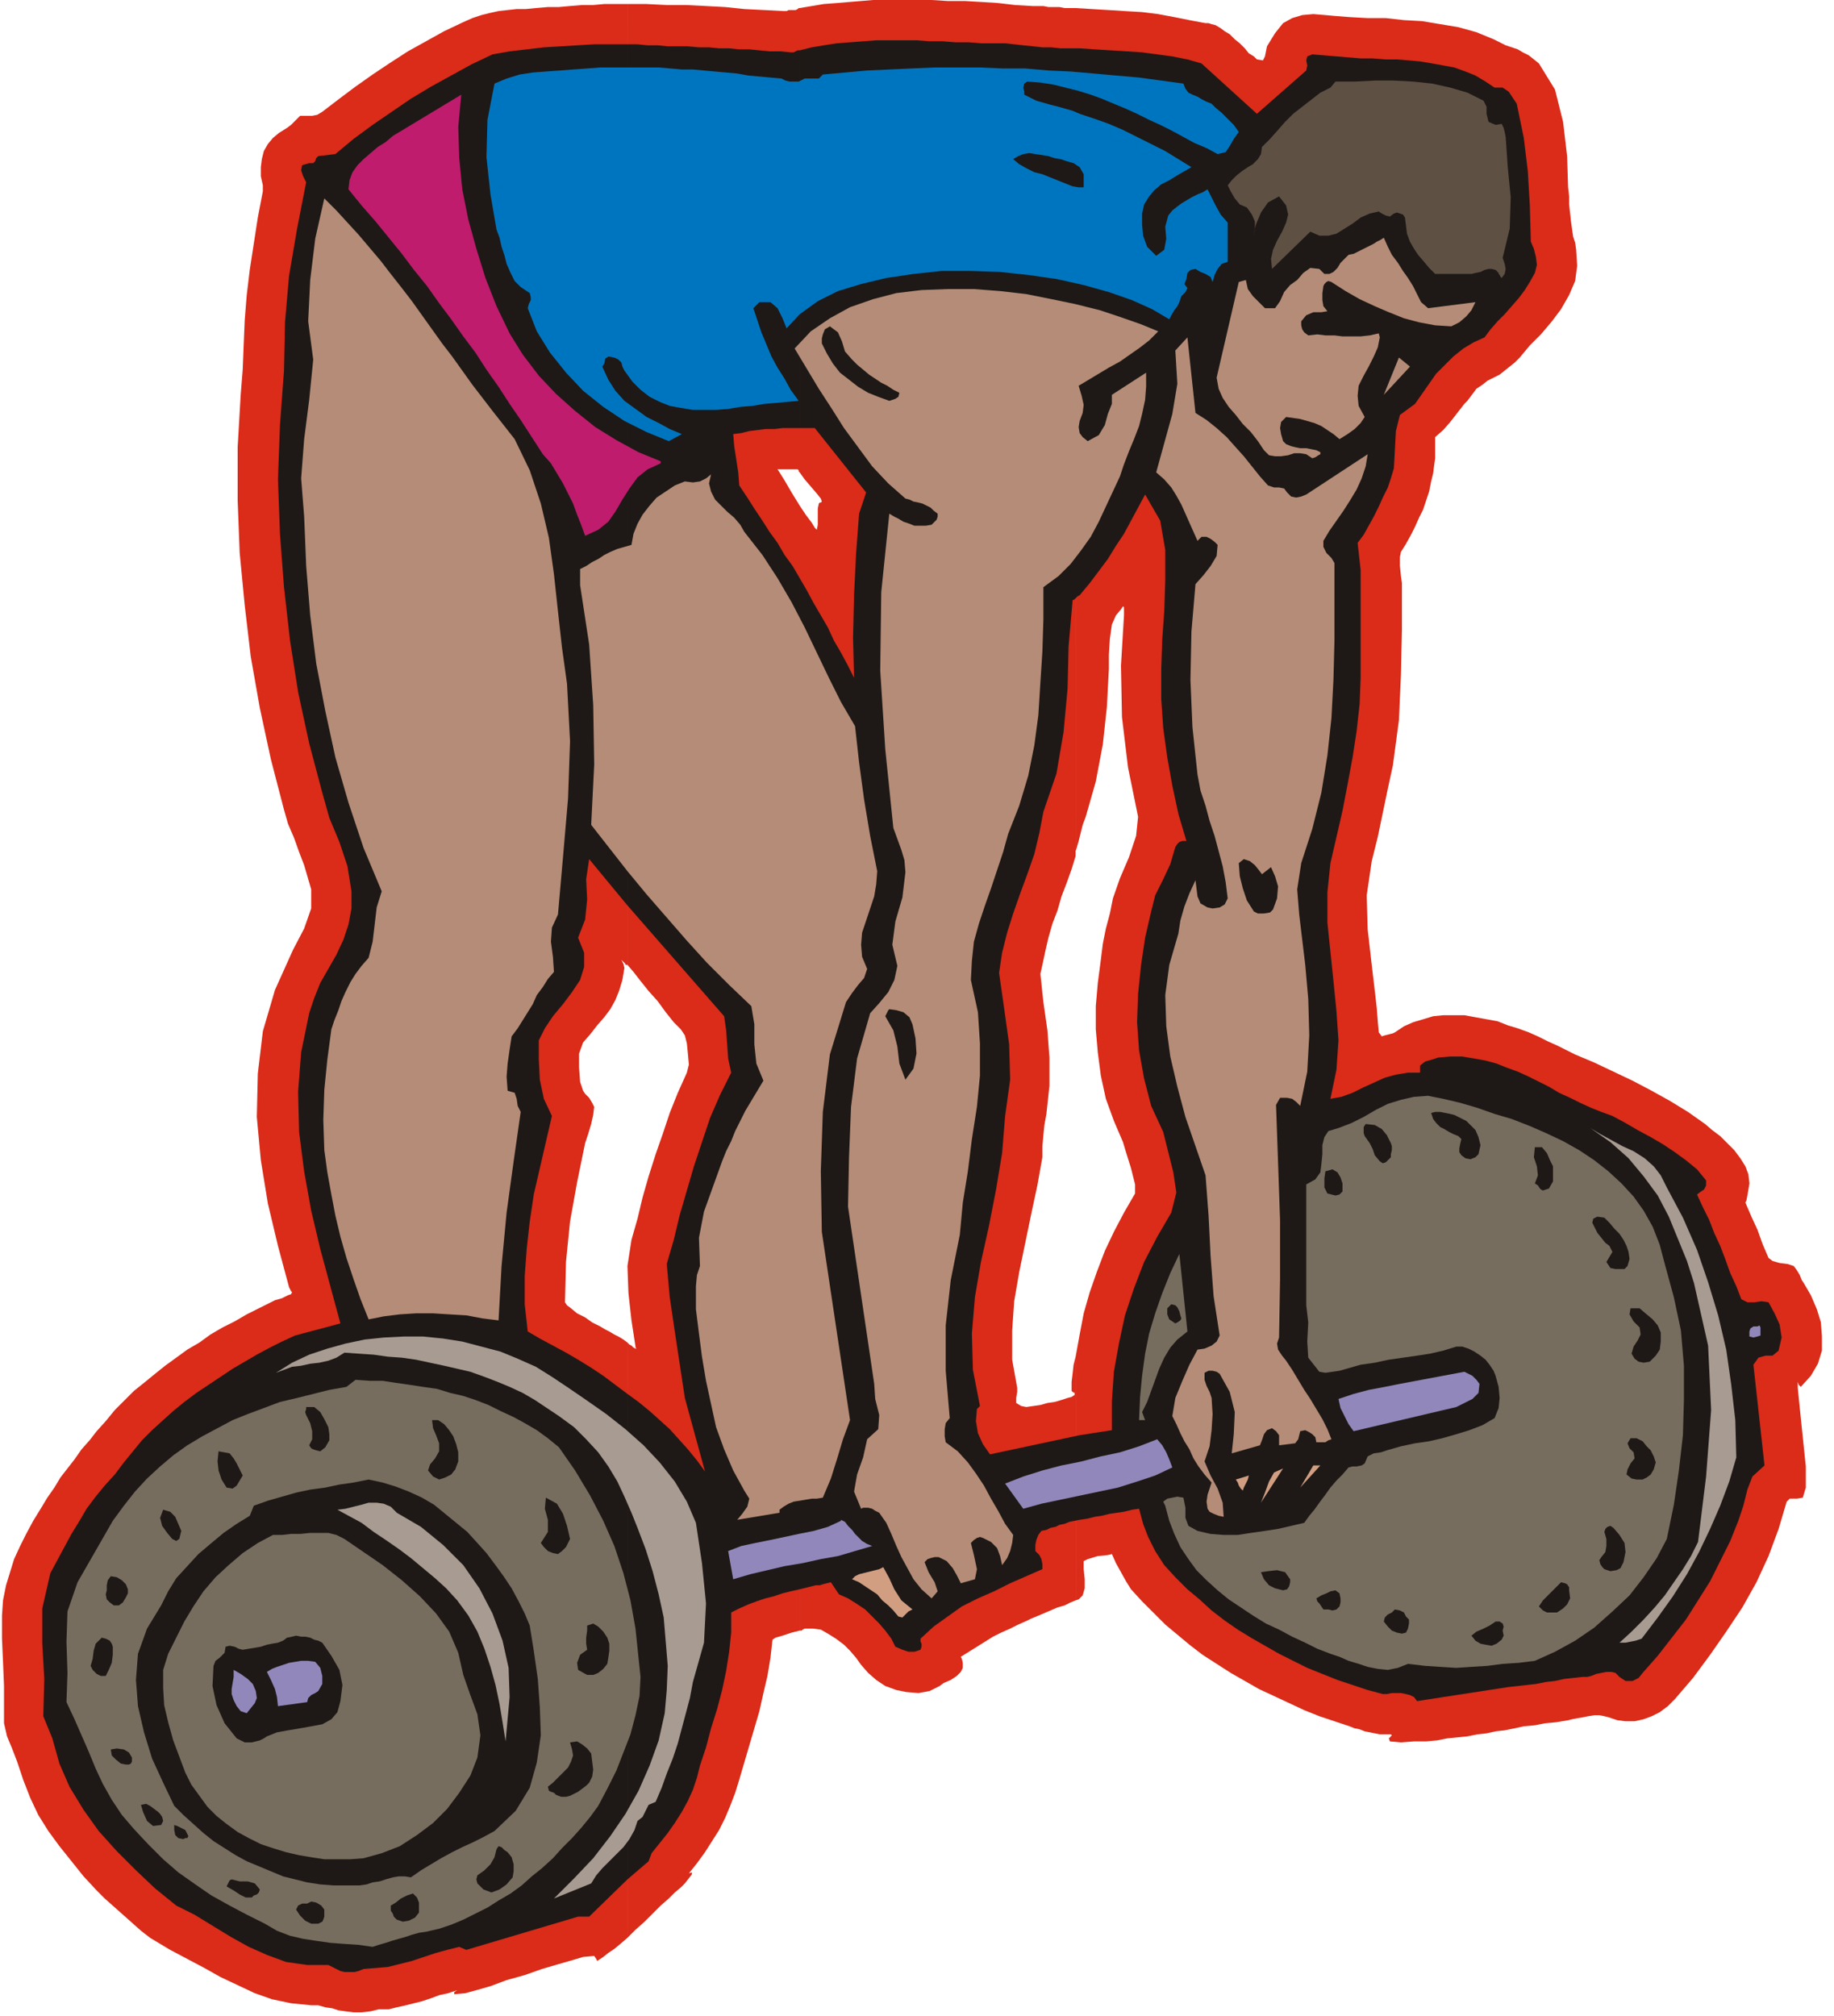 <svg xmlns="http://www.w3.org/2000/svg" fill-rule="evenodd" height="2.002in" preserveAspectRatio="none" stroke-linecap="round" viewBox="0 0 1821 2002" width="1.821in"><style>.pen1{stroke:none}.brush3{fill:#1e1916}.brush4{fill:#776d5e}.brush5{fill:#9187ba}.brush6{fill:#a89b91}.brush7{fill:#b58c77}.brush10{fill:#d19e82}</style><path class="pen1" d="m1421 478-2 10-3 9-3 9-4 8-4 9-4 8-5 9-5 8-1 5v9l1 10 1 7v46l-1 45-2 45-6 45-5 23-5 24-5 24-6 24-5 34 1 34 4 35 4 34 1 9 1 13 1 11 3 4 3-1 4-1 4-1 2-1 9-6 9-4 10-3 10-3 10-1h21l11 2 11 2 11 2 10 4 10 3 11 4 9 4 10 5 9 4 18 9 19 8 19 9 19 9 19 10 18 10 18 11 17 12 7 6 8 6 7 7 7 7 6 8 5 8 3 8 1 9-1 6-1 6-1 5-1 2 6 14 6 13 5 14 6 14 4 3 7 2 8 1 6 2 3 4 3 5 2 5 2 3 7 12 6 14 4 13 1 14v14l-4 13-7 12-10 11-2-2-1-3v-1 7l2 20 3 29 3 29v21l-3 10-6 1h-7l-3 3-8 27-10 27-12 26-14 25-16 24-16 23-17 23-18 21-7 7-8 6-8 4-8 3-9 2h-9l-8-1-9-3-4-1-5-1h-5l-6 1-5 1-6 1-5 1-4 1-12 2-11 1-10 2-11 1-9 2-10 2-9 1-9 2-9 1-10 2-10 1-10 1-10 2-11 1h-12l-13 1-11-1-1-3 3-3-1-1h-11l-5-1-5-1-5-1-5-2-5-1-5-2-15-5-15-5-15-6-15-7-15-7-15-7-14-8-14-8-14-9-14-9-13-10-12-10-12-10-12-12-11-11-11-12-5-8-5-9-5-9-4-9-4 1-10 1-10 3-4 2v8l1 10v9l-2 7-1 1-1 1-2 2-3 1v-242l4-22 4-21 6-21 7-20 8-21 9-19 10-19 11-19v-9l-4-16-5-16-3-10-9-21-8-22-5-23-3-23-2-23v-23l2-23 3-23 2-16 3-15 4-15 3-15 7-20 9-21 7-21 2-19-10-49-6-50-1-51 3-50v-8l-1-1-2 3-5 6-4 9-2 14-1 16v14l-2 38-4 37-7 37-10 35-3 8-2 8-2 8-2 7-1 3v5V8l16 1 17 1 16 1 17 1 16 2 16 3 15 3 16 3h3l3 1 4 1 5 3 4 3 5 3 5 5 5 4 5 5 4 5 5 3 3 3 6 1 2-4 1-5 1-5 8-13 8-10 9-5 10-3 11-1 12 1 11 1 13 1 18 1h18l18 2 18 1 18 3 18 3 18 5 17 7 6 3 6 3 6 2 6 2 5 3 6 3 5 4 5 4 16 26 8 32 4 34 1 31 1 9v8l1 9 1 9 1 7 1 7 2 6 1 7 1 16-2 15-6 14-8 14-9 12-11 13-11 11-10 12-5 5-5 4-5 4-5 4-6 3-6 3-5 4-6 4-3 4-3 4-3 4-3 3-7 9-7 9-7 8-8 7v21l-1 7-1 8-2 8zm-353 1111-5 2-6 3-7 2-7 3-7 3-7 3-5 2-4 2-9 4-8 4-9 4-8 4-8 5-8 5-8 5-8 5 1 2 1 4v5l-2 4-4 4-6 4-7 3-4 3-10 5-11 2-12-1-10-2-11-4-9-6-8-7-7-8-5-7-6-7-6-6-8-6-8-5-7-4-8-1h-8l-2 1-1 1h-2V502l6 9 6 8 3 5 2 2 1-5v-16l1-5 1-1h1l1-1-1-3-4-5-6-7-6-7-5-7V8l12-2 12-2 13-1 12-1 12-1 12-1h58l16 1h17l17 1 16 1 17 2 17 1h11l5 1h11l5 1h11v842l-4 13-5 14-5 13-4 14-5 13-4 14-3 13-3 14-2 9 1 9 1 10 1 9 4 28 2 27v28l-3 28-2 11-1 10-1 11v11l-5 28-6 28-6 29-6 29-5 29-2 29v29l5 28v4l-1 6v5l5 3 5 1 7-1 7-1 7-2 7-1 7-2 6-2 4-1 3-2v-2l-2-1-1-1v-9l1-8 1-9 2-8v242zm-274 30-8 2-9 3-7 2-3 2-2 18-3 18-4 17-4 18-5 17-5 17-5 17-5 17-4 13-5 13-5 12-6 12-7 11-7 11-8 11-8 10 3-1v2l-7 9-4 4-6 5-6 6-8 7-8 8-8 8-9 8-8 8v-591l2 2 2 1 2 2 2 1h1l-1-1v-1l-4-26-3-27-1-27 4-26 6-21 5-21 6-21 7-22 7-20 7-21 8-20 9-20 2-8-1-11-1-10-2-8 2 2 2 2 1 1-5-5-4-6-7-7-8-10-8-11-9-10-8-10-7-9-6-7V4h19l20 1h19l20 1 19 1 19 2 20 1 19 1h3l2-1h7l2-1 1-1h1v461l-1-1v-1l-1-1h-20l2 3 5 8 7 12 8 13v1117zm-171 305-7 6-6 5-6 4-5 4-6 4-1-2-2-3-11 1-10 3-14 4-17 5-17 6-18 5-16 6-14 4-11 3-11 1v-2l3-2-9 3-9 2-8 3-9 3-8 2-8 2-9 2-8 2h-10l-4 1-4 1-9 1h-8l-8-1-7-1-6-2-7-1-7-2h-7l-20-2-19-4-17-6-17-8-17-8-16-9-17-9-17-9-10-6-10-6-9-7-9-8-9-8-9-8-9-8-8-8-13-14-12-15-12-15-11-15-10-16-8-17-7-18-6-18-5-13-5-12-3-13v-37l-1-24-1-23v-23l1-15 3-15 4-13 4-13 6-13 6-12 7-13 8-13 6-10 7-10 6-10 7-9 7-9 7-10 8-9 7-9 9-10 9-11 9-9 10-10 10-8 11-9 10-8 11-8 11-8 12-7 11-8 12-7 12-6 12-7 12-6 12-6 4-2 7-2 6-3 3-1 1-2-1-1-1-2-1-2-11-41-10-42-7-43-4-43 1-43 5-42 12-41 18-40 11-21 7-20v-19l-7-24-5-13-5-14-6-14-4-14-13-50-11-51-9-51-6-51-5-52-2-52v-53l3-52 2-25 1-25 1-24 2-25 3-25 4-26 4-26 5-26v-6l-2-9v-9l1-8 2-8 4-7 5-6 6-5 8-5 4-3 3-3 3-3 3-3h12l5-1 5-3 17-13 16-12 17-12 18-12 17-11 18-10 18-10 19-9 9-4 9-3 8-2 9-2 9-1 9-1h9l10-1 12-1h11l11-1 12-1h11l11-1h23v954h-2v-1l-5-5 1 1 2 4 1 4-2 12-3 10-4 10-5 9-6 8-7 8-7 9-7 8-4 11v14l1 14 3 9 2 3 4 4 3 5 2 4-1 8-2 9-3 10-3 9-8 39-7 39-4 40-1 40 2 3 4 3 6 5 8 4 7 5 8 4 5 3 4 2 5 3 4 2 5 3 4 3v591z" style="fill:#db2b19"/><path class="pen1 brush3" d="m1072 48 15 1 16 1 16 1 15 1 15 2 15 2 15 3 14 4 55 50 49-43 1-5-1-5 1-4 5-2 12 1 12 1 12 1 12 1h12l12 1h12l12 1 11 1 12 2 11 2 11 2 11 4 10 4 10 6 9 6h8l6 4 4 6 4 6 7 34 4 33 2 34 1 36 3 7 2 8 1 8-2 8-5 9-5 8-6 8-7 8-7 8-7 7-7 8-6 8-11 5-10 6-10 8-8 8-9 9-7 10-7 10-7 10-15 11-4 16-1 19-1 18-3 10-3 9-5 10-4 9-5 10-5 9-5 9-6 8 3 27v107l-1 26-3 27-4 26-5 27-5 26-6 26-6 26-3 29v30l3 29 3 29 3 30 2 29-2 29-6 29 11-2 11-4 10-5 11-5 11-5 11-3 12-2h12v-7l5-4 7-2 6-2 12-1h12l12 2 11 2 11 3 10 4 11 4 11 5 10 5 10 5 10 6 11 5 10 5 11 5 10 4 11 4 13 7 12 7 13 7 12 7 12 8 11 8 11 9 9 11v5l-2 4-3 2-4 3 6 13 6 12 5 13 6 13 5 13 5 14 6 13 5 13 6 3h7l7-1 7 1 6 11 5 11 2 13-3 13-6 5h-7l-7 2-5 7 11 100-12 11-5 13-4 16-5 15-8 20-10 20-10 20-12 19-12 19-14 18-14 18-15 17-4 5-6 3h-7l-6-4-4-4-4-1h-5l-5 1-5 1-5 2-4 1h-5l-9 1-9 1-9 2-9 1-10 2-9 1-9 1-9 1-91 14-3-4-4-2-4-1-5-1h-9l-5 1h-4l-15-4-15-5-15-5-15-6-15-6-14-7-14-7-14-8-14-8-13-8-13-9-13-10-12-11-12-10-12-12-11-12-9-14-7-14-5-13-4-15-7 1-8 2-7 1-7 1-8 2-7 1-8 2-7 1v-84l32-5v-29l2-29 5-28 6-28 9-27 10-26 13-25 14-24 5-20-3-20-5-20-5-20-12-26-7-27-5-28-2-28 1-28 3-29 4-27 6-26 4-16 8-16 7-15 5-17 2-3 2-2 3-1h4l-8-27-6-28-5-28-4-29-2-29v-30l1-29 2-28 1-31v-30l-5-29-15-26-7 13-7 13-7 13-8 12-8 13-9 12-9 12-10 12V48zm-278 2 12-3 12-2 13-2 13-1 13-1 13-1h40l13 1h13l13 1h13l12 1h24l9 1 9 1 10 1 9 1h9l9 1h19v543l-2 1-1 1-2 2-2 1-4 46-1 42-4 43-7 41-13 38-4 21-5 21-7 20-7 19-7 20-6 19-5 20-3 20 5 35 5 36 1 35-5 36-3 37-6 36-7 36-8 36-6 35-3 36 1 36 7 36-3 3-1 12 2 12 5 11 7 10 89-19v84l-5 1-5 1-5 2-5 1-4 2-5 1-4 2-5 1-3 4-2 5-1 5v6l4 4 2 4 1 5v5l-16 7-16 7-16 8-16 7-16 8-14 10-14 10-13 12v3l1 2v3l-1 3-6 2h-6l-6-2-7-3-4-8-6-8-6-7-7-7-7-7-9-6-8-5-9-4-8-12-4 1-4 1-3 1h-4l-4 1-4 1-4 1-4 1V574l7 12 7 13 7 12 7 12 6 13 7 12 7 13 6 12-1-40 1-42 2-41 3-40 7-21-51-64h-15V50zm-171-6h10l10 1h10l10 1h20l11 1h10l10 1h10l10 1h10l10 1 10 1h11l10 1h3l2-1 2-1h2v375h-17l-8 1h-9l-8 1-8 1-8 2-8 1 1 12 2 13 2 13 1 13 8 12 7 11 8 12 7 11 8 11 7 12 8 11 7 12v1004l-9 2-8 2-9 3-8 2-9 3-8 3-9 4-8 4v20l-2 19-3 19-4 19-5 19-6 19-5 19-6 18-3 12-4 12-5 11-6 11-7 11-7 10-8 10-8 10-3 8-21 18v-482l11 8 11 9 10 9 10 9 9 10 9 10 9 11 8 11-20-73-5-33-5-33-5-34-3-33 7-24 6-25 7-24 7-24 8-24 8-24 10-23 11-22-3-14-1-14-1-14-2-14-96-110V44zM114 1464l9-12 9-11 9-11 10-10 11-10 10-9 11-9 12-9 12-8 12-8 12-8 12-7 12-7 13-7 12-6 13-6 45-12-10-37-10-37-9-38-7-39-5-39-1-40 3-39 8-39 5-15 6-15 8-14 8-14 7-15 5-15 3-16v-17l-4-25-8-24-10-24-7-25-13-49-11-51-8-51-6-53-4-53-2-54 2-54 4-54 1-48 4-46 8-47 9-46-3-6-2-6 1-5 7-2h4l2-2 1-3 2-2 17-2 18-15 19-14 19-13 19-13 20-12 20-11 20-11 21-10 17-3 17-2 17-2 17-1 16-1 17-1h33v855l-38-46-3 20 1 20-2 20-7 18 6 15v14l-4 13-8 12-9 12-10 12-8 12-6 12v19l1 20 4 19 8 17-6 26-6 26-6 26-4 27-3 27-2 27v28l3 27 12 7 13 7 13 7 12 7 13 8 12 8 12 9 12 9v482l-38 37h-11l-111 33-7-3-12 3-11 3-12 4-12 4-12 3-12 3-12 1-12 1-5 2-4 1h-10l-4-1-4-2-4-2-4-2h-21l-21-3-19-7-18-8-18-10-18-11-18-11-18-9-21-17-19-18-19-19-18-20-15-21-14-23-10-23-7-25-9-22 1-37-2-35v-35l8-35 7-13 7-13 7-13 8-13 7-12 9-12 9-11 10-11z"/><path class="pen1 brush4" d="m112 1510 11-15 11-14 12-13 13-12 13-11 14-10 15-9 15-8 15-8 15-6 16-6 16-6 17-4 16-4 16-4 17-3 9-7 14 1h13l13 2 14 2 13 2 14 2 13 4 13 3 12 4 13 5 12 6 13 6 11 6 12 7 11 8 11 9 16 23 15 25 13 25 11 25 9 27 7 27 5 28 3 29 2 19-1 19-4 19-5 19-7 18-7 18-9 18-9 17-8 11-9 11-9 10-10 10-9 10-11 10-10 8-10 9-11 8-12 7-11 7-12 6-12 6-12 5-12 4-13 3-7 1-7 2-6 2-7 2-7 2-6 2-7 2-6 2-14-2-15-1-13-1-14-2-13-2-13-3-13-5-12-7-18-9-17-9-18-10-16-11-17-12-15-13-15-15-14-15-12-14-10-15-9-16-7-15-7-17-7-16-7-16-8-17 1-29-1-31 1-30 10-29 35-61z"/><path class="pen1 brush3" d="m101 1626 4 1 4 2 2 3 1 3v8l-1 8-3 7-3 6h-5l-4-2-4-4-2-4 2-7 1-8 2-7 6-6zm9-61 6 1 5 3 4 4 2 5v4l-2 4-3 5-4 3h-5l-4-3-3-3-1-5 1-4v-5l1-5 3-4zm0 172 6-1 7 1 5 3 3 5v4l-1 2-2 1h-3l-5-1-5-4-4-4-1-6zm138-232 4-10 14-5 14-4 14-4 14-3 15-2 14-3 14-2 15-3 14 3 13 4 13 5 13 6 12 7 11 9 11 9 11 9 10 11 9 10 9 12 8 11 8 12 7 13 6 12 5 12 4 25 4 28 2 28 1 28-4 27-7 25-14 23-21 20-11 6-10 5-11 5-10 5-11 6-10 6-10 6-10 7-6-1h-6l-6 1-7 2-6 2-7 1-6 2-7 1h-26l-13-1-13-2-12-3-12-3-12-5-12-5-12-5-11-6-11-7-11-7-10-8-10-9-10-9-9-9-11-23-11-24-8-26-6-26-2-26 2-26 9-25 14-23 7-14 8-13 11-12 11-12 13-11 12-10 13-9 13-8zm-108 287 5-1 4 2 4 3 4 3 2 2 2 3 1 4-2 4-8 1-6-5-4-9-2-7zm22-293 7 2 5 5 3 7 3 7-1 4-1 4-3 2-4-2-5-6-5-7-2-8 3-8z"/><path class="pen1 brush4" d="M271 1524h9l9-1h9l10-1h18l8 2 8 4 19 13 19 13 19 15 18 16 16 17 13 18 9 21 5 22 7 20 7 19 3 21-3 22-7 18-11 17-12 16-14 14-16 12-17 11-18 7-18 5-13 1h-26l-13-2-12-2-13-3-13-4-12-4-12-6-11-6-11-8-10-8-9-9-8-11-8-11-6-12-6-16-6-16-5-18-4-17-1-17v-18l5-16 8-16 8-16 9-15 10-15 12-14 13-12 14-12 15-10 15-8z"/><path class="pen1 brush3" d="m173 1812 3 1 4 2 4 2 2 4 1 2-1 2h-2l-2 1-5-1-3-3-1-5v-5zm51-177 4-1 5 1 4 2 4 1 6-1 6-1 6-1 6-2 5-1 6-1 5-2 4-3 5-1 4-1 5 1h4l5 1 4 2 4 1 4 2 9 13 8 14 3 15-2 16-3 11-6 7-9 5-11 2-11 2-12 2-11 2-10 4-3 2-4 2-4 1-4 1h-7l-4-2-4-2-12-15-8-18-4-19 1-20 2-5 4-3 5-5 1-6zm4-192 4 5 3 5 3 6 3 6-3 5-3 5-4 3-6-1-5-8-3-9-1-9 1-10 11 2zm2 423 8 2h8l7 2 5 6-1 3-2 2-3 1-2 2h-6l-6-3-6-4-7-4 1-2 1-2 1-2 2-1z"/><path class="pen1 brush5" d="m232 1658 7 4 7 5 5 5 3 7 1 7-2 5-4 5-4 5-6-2-4-5-3-6-2-6v-5l1-6 1-6v-7zm81-8 5 6 2 8v8l-4 7-3 2-4 2-3 3-1 4-29 4-1-9-2-8-4-9-4-8 5-3 5-2 6-2 6-2 6-1 6-1h7l7 1z"/><path class="pen1 brush6" d="m563 1377 19 13 20 14 19 15 18 16 16 17 15 19 12 20 9 21 6 40 4 40-2 39-11 39-3 16-4 15-4 15-4 15-5 15-6 15-5 14-6 14-7 3-3 6-3 6-5 4-3 9-5 9-6 8-7 7-7 7-7 7-6 7-5 8-37 15 20-20 19-20 17-22 15-22 13-23 11-25 9-25 6-27 2-23 1-24-2-24-2-24-5-23-6-23-7-22-8-21-6-15-7-16-7-15-9-15-10-14-12-13-12-12-15-11-12-8-12-8-12-7-13-6-12-5-13-5-14-5-13-3-13-3-14-3-14-3-14-2-14-1-14-2-15-1-14-1-8 5-8 3-9 2-9 1-9 2-9 1-8 3-8 3 16-10 17-8 18-6 18-5 19-4 19-2 20-1h19l20 2 19 3 19 5 19 5 17 7 18 8 16 10 15 10z"/><path class="pen1 brush3" d="m309 1888 5 1 5 3 3 4v7l-1 3-1 2-2 1-2 1h-7l-6-3-5-5-4-6 2-4 4-2h5l4-2z"/><path class="pen1 brush7" d="m311 357-5-38 2-41 5-41 9-40 12 12 11 12 11 12 11 13 11 13 10 13 11 14 10 13 10 14 10 14 10 14 10 13 10 14 10 14 10 13 10 13 22 28 15 31 11 33 8 34 5 36 4 37 4 36 5 36 3 57-2 57-5 58-5 57-6 13-1 14 2 15 1 15-6 7-5 8-6 8-4 9-5 8-5 8-5 8-6 8-2 13-2 14-1 13 1 14 7 2 2 6 1 7 3 6-7 49-7 51-5 53-3 54-16-2-16-3-17-1-16-1h-17l-16 1-16 2-15 3-8-20-7-20-7-21-6-21-5-21-4-21-4-22-3-22-1-30 1-30 3-30 4-30 3-9 4-10 3-9 4-9 5-10 5-8 6-8 7-8 4-16 2-17 2-17 5-16-18-43-15-45-13-45-10-46-9-47-6-48-4-49-2-49-3-38 3-39 5-39 4-40z"/><path class="pen1 brush3" d="M304 1397h8l6 5 4 7 4 8 1 7v6l-4 7-5 4-4-1-3-1-2-1-2-3 3-6v-8l-2-8-3-6-1-2-1-3 1-3v-2z"/><path class="pen1 brush6" d="m394 1502 24 14 22 18 20 20 16 23 13 25 10 27 6 27 1 29-4 44-3-19-3-18-4-19-5-18-6-18-7-17-9-16-11-15-11-12-11-10-12-10-12-10-12-9-13-9-12-8-12-9-24-13 8-1 8-2 8-2 7-2h8l7 1 7 3 6 6z"/><path class="pen1" style="fill:#bf1c6d" d="m390 135 68-41-3 32 1 31 3 31 6 30 8 29 9 29 11 28 13 27 13 21 16 21 17 18 19 17 20 16 21 13 22 12 22 9v2l-13 6-10 8-8 11-7 11-7 12-7 10-10 8-13 6-4-11-4-10-4-11-5-10-5-10-6-10-6-10-8-9-11-17-11-17-11-16-11-17-12-17-11-17-12-16-12-17-12-16-12-17-13-16-12-16-13-16-13-16-14-16-13-16 1-9 3-8 5-7 6-6 7-6 7-6 8-5 7-6z"/><path class="pen1 brush3" d="m410 1880 4 4 2 5v10l-4 5-6 3-6 1-6-2-3-3-1-3-2-3v-5l5-3 5-4 6-3 6-2zm26-439v-8l-3-8-3-7-1-8h6l6 4 5 6 4 6 3 8 2 8v9l-3 8-4 5-6 3-6 2-6-3-5-6 2-6 5-6 4-7zm57 395 2-3 3 1 3 3 3 2 4 5 2 7v7l-1 6-6 7-7 5-8 3-8-3-3-3-3-3-1-4 1-4 7-5 6-6 4-7 2-8z"/><path class="pen1 brush7" d="m1150 329-9 9-9 7-10 7-10 7-11 6-10 6-10 6-10 6 3 10 2 9-1 8-3 8-1 6 1 6 3 4 5 4 11-6 6-10 3-11 4-10v-9l34-22v14l-1 13-3 14-3 12-5 13-5 12-5 13-4 12-7 15-7 15-7 15-8 15-10 14-10 13-12 12-15 11v32l-1 32-2 31-2 32-4 30-6 30-9 30-11 28-5 18-6 18-6 18-6 17-6 18-5 18-2 19-1 19 7 32 2 31v32l-3 31-5 32-4 32-5 31-3 32-9 45-5 45v45l4 47-4 5-1 6v7l1 6 12 9 10 11 8 11 8 12 7 13 7 12 7 13 8 11-1 8-2 8-3 7-5 7-2-9-3-8-6-6-8-4-3-1-3 1-3 2-3 3 3 12 3 14-2 10-14 4-4-8-4-7-6-7-8-4h-4l-4 1-3 1-3 3 4 10 6 10 3 9-6 7-10-9-8-10-6-11-6-11-5-11-5-12-5-11-7-10-4-2-3-2-4-1h-5l-2 1-7-17 3-17 6-17 4-18 11-10 1-14-4-16-1-15-26-176 1-49 2-50 6-48 13-45 9-10 9-11 6-12 3-14-5-21 3-23 7-24 3-25-1-12-3-10-4-11-4-11-8-78-5-78 1-78 8-78 5 3 4 2 5 3 6 2 5 2h11l6-1 3-3 2-2 1-3v-3l-4-3-3-3-4-2-4-2-4-1-5-1-4-2-4-1-17-15-16-17-14-19-14-19-12-19-13-20-12-20-12-20 16-17 19-13 20-11 23-8 23-6 25-3 26-1h26l26 2 26 3 25 5 24 5 24 6 21 7 20 7 17 7z"/><path class="pen1" style="fill:#0075bf" d="m491 83 12-5 13-4 13-2 13-1 14-1 13-1 14-1 13-1h58l12 1 11 1h11l11 1 11 1 11 1 11 1 11 2 11 1 11 1 11 1 4 2 4 1h9l6-3h14l4-4 22-2 22-2 22-1 22-1 23-1h45l23 1h22l23 2 22 1 23 2 22 2 23 2 22 3 22 3 2 5 3 4 4 2 5 2 5 3 4 2 5 2 4 4 6 5 6 6 6 6 5 7-5 7-4 7-4 6-8 2-11-6-12-5-11-6-11-6-12-6-11-5-12-6-11-5-12-5-12-5-11-4-13-4-12-3-12-3-13-2-13-1-3 2-1 4 1 4v3l6 3 6 3 7 2 7 2 8 2 7 2 7 2 7 3 15 5 14 5 14 6 14 7 14 7 14 7 13 8 13 8-7 4-7 4-8 5-8 4-7 6-5 6-5 8-2 9v11l1 11 4 11 9 9 8-6 2-11-1-12 3-11 4-5 5-4 4-3 5-3 5-3 6-3 5-2 5-3 4 8 4 8 5 9 7 8v39l-6 2-4 5-3 6-2 7-2-5-5-3-5-2-5-3-5 1-3 3-1 6-2 5 3 4-2 4-4 4-2 6-2 4-3 4-3 5-2 4-17-10-20-9-23-8-25-7-27-6-28-4-28-3-29-1h-29l-28 3-27 4-25 6-23 7-20 10-18 13-13 14-4-10-5-10-7-6h-11l-6 6 4 12 4 12 5 12 5 12 6 11 7 11 6 11 8 11-11 1-11 1-12 1-12 2-12 1-12 2-12 1h-23l-12-2-11-2-10-4-10-5-9-7-8-8-8-11-2-4-1-4-3-3-4-2-6-1-3 2-1 5-2 3 6 13 7 11 9 10 11 8 11 8 12 6 11 6 12 5-13 7-22-9-22-11-21-14-20-16-17-18-16-20-13-21-9-23 1-4 2-4v-3l-1-4-9-6-6-6-4-8-4-9-2-8-3-9-2-9-3-8-6-35-4-37 1-37 7-36z"/><path class="pen1 brush3" d="m542 1487 11 6 6 10 4 12 3 13-2 4-2 4-4 4-4 3-5-1-5-2-4-4-3-4 7-11v-12l-3-11 1-11zm24 243 7-1 5 3 5 4 4 5 1 8 1 8-1 7-3 6-3 3-4 3-4 3-4 2-4 2-4 1h-5l-5-2-2-2-3-1-2-1-1-4 5-4 5-5 5-5 5-5 3-6 2-6-1-6-2-7zm17-92-1-6v-6l1-7v-5l6-2 5 3 5 5 4 6 2 6v7l-1 7-1 6-4 5-5 4-5 2h-6l-9-5-1-7 3-8 7-5z"/><path class="pen1 brush7" d="m576 565 6-3 6-4 6-3 6-4 6-3 7-3 7-2 7-2 2-11 4-10 5-9 7-9 7-8 9-6 9-6 10-4 8 1 7-1 6-3 5-4-2 9 2 8 4 8 6 6 6 6 7 6 6 7 4 7 18 23 15 23 14 24 13 25 12 25 12 25 12 24 14 24 4 36 5 37 6 36 7 35-1 13-2 12-4 12-4 12-4 12-1 12 1 12 5 12-3 9-6 7-6 8-6 9-16 52-7 57-2 59 1 60 28 187-7 19-6 20-6 19-8 19-6 1h-5l-6 1-6 1-6 1-5 2-5 3-4 3v3l-42 7 5-6 5-7 2-8-5-8-11-20-9-21-8-22-5-23-5-23-4-24-3-23-3-24v-23l1-11 3-9-1-28 5-26 9-25 9-25 4-10 5-10 4-10 5-10 5-10 6-10 6-10 6-10-7-17-2-19v-20l-3-18-22-21-22-22-20-22-20-23-20-23-19-23-18-23-18-23 3-60-1-59-4-60-9-59v-16z"/><path class="pen1 brush5" d="M835 1510v-1l4 2 3 4 4 4 3 4 4 4 3 3 5 3 5 2-17 5-17 5-17 3-18 4-18 3-17 4-17 4-17 5-5-28 13-5 14-3 15-3 14-3 14-3 15-3 14-4 13-6z"/><path class="pen1 brush3" d="m824 324 8 6 4 9 3 10 7 8 5 5 6 5 6 5 6 4 6 4 6 3 6 4 6 3-1 4-3 2-3 1-3 1-11-4-10-4-10-6-9-7-9-7-7-9-6-10-5-10v-5l1-4 2-5 5-3z"/><path class="pen1 brush10" d="m877 1556 6 11 5 11 7 11 11 9-4 2-3 3-3 3-4-1-5-6-5-5-6-5-5-6-6-4-6-4-6-4-7-3 3-3 4-2 4-1 4-1 4-1 4-1 4-1 4-2z"/><path class="pen1 brush3" d="m883 1002 7 1 7 2 6 5 3 7 3 14 1 15-3 15-8 11-6-16-2-17-4-16-8-14 1-2 1-2 1-2 1-1z"/><path class="pen1 brush5" d="m1149 1429 5 6 4 7 3 7 3 8-17 8-18 6-19 6-19 4-19 4-19 4-19 4-18 5-18-25 18-7 19-6 19-5 20-4 19-5 19-4 19-6 18-7z"/><path class="pen1 brush3" d="m1053 158 6 2 7 2 6 4 4 7v13h-5l-6-1-5-2-5-2-5-2-5-2-5-2-5-2-8-2-8-4-7-4-6-5 5-3 5-2 6-1 6 1 7 1 6 1 6 2 6 1z"/><path class="pen1 brush4" d="m1171 1245 8 77-10 8-7 8-6 10-5 11-4 11-4 11-4 11-5 10 3 8h-6l1-23 2-21 3-22 4-20 6-20 7-20 8-20 9-19z"/><path class="pen1 brush7" d="m1167 348 12-13 8 75 11 7 10 8 10 9 8 9 9 10 8 10 8 10 8 9 6 2h5l5 1 3 4 4 4 5 1 5-1 5-2 61-40-2 12-4 12-5 11-6 10-7 11-7 10-7 10-6 10v6l3 6 5 5 3 5v77l-1 39-2 38-4 37-6 37-9 36-11 34-4 26 2 25 3 25 3 25 3 34 1 36-2 36-7 34-4-4-4-3-5-1h-7l-4 7 2 57 2 58v58l-1 58-2 6 1 6 4 6 4 5 6 9 6 10 6 10 6 9 6 10 6 10 5 10 4 10-3 1-3 2h-9l-1-5-3-3-3-2-4-2-5 1-1 4-1 4-3 4-16 2v-10l-3-4-4-3-5 2-3 4-2 6-2 5-28 8 2-19 1-22-5-20-10-18-3-2-4-1h-4l-4 2v7l2 6 3 6 2 6 1 16-1 16-2 16-5 15 6 14 7 13 5 14 1 14-5-1-5-2-4-2-2-3-1-7 1-7 2-6 2-6-7-8-6-8-5-8-4-9-5-8-4-8-4-9-4-8 3-18 7-17 7-16 8-15 7-1 7-3 5-4 3-6-6-39-3-40-2-40-3-40-10-29-10-29-8-30-7-30-4-30-1-31 4-30 9-31 2-13 4-14 5-13 6-13 1 8 1 8 3 7 7 4 5 1 7-1 5-3 3-6-2-16-3-16-4-15-4-15-5-15-4-15-5-15-3-16-5-47-2-47 1-48 4-47 8-9 7-9 6-10 1-11-3-3-4-3-4-2h-5l-4 4-4-9-4-9-4-9-4-9-5-9-5-8-7-8-8-7 8-29 8-29 5-30-2-33z"/><path class="pen1 brush4" d="m1175 1487 2 10v10l3 8 9 5 13 3 13 1h14l13-2 14-2 13-2 13-3 13-3 5-7 5-6 5-7 6-8 5-7 6-7 6-6 6-7 4-1h4l5-1 3-2 3-7 6-3 7-1 6-2 14-4 14-3 14-2 13-3 14-4 13-4 13-5 12-7 4-10 1-10-1-11-3-11-2-5-4-6-4-5-5-4-6-4-6-3-6-2h-6l-13 4-13 3-13 2-14 2-14 2-14 3-14 2-14 4-7 2-7 1-7 1-6-1-11-14-1-16 1-19-2-17v-120l9-5 5-7 1-8 1-10v-9l2-8 4-6 10-3 13-5 12-6 12-7 12-6 13-4 13-3 14-1 15 3 17 4 17 5 17 6 17 5 18 7 16 7 17 8 16 9 15 10 14 11 13 12 12 13 10 14 9 16 7 18 5 19 9 33 7 33 3 35v34l-1 35-4 35-5 34-7 34-10 19-13 19-14 18-17 16-18 16-19 13-20 11-20 9-16 2-16 1-15 2-16 1-15 1-16-1-15-1-17-2-10 4-10 2-10-1-10-2-9-3-10-3-9-4-9-3-13-5-12-6-13-6-13-7-13-6-13-8-12-8-12-8-11-9-11-10-10-10-8-11-8-12-6-13-5-13-4-15-2-4 4-3 5-1 5-1 6 1z"/><path class="pen1 brush3" d="m1163 1295 4 1 2 2 2 4 1 4 1 3-1 2-3 2-2 1-6-4-2-5v-6l4-4z"/><path class="pen1 brush7" d="m1237 278 2 9 5 7 6 6 6 6h10l5-7 4-9 6-7 7-5 6-7 7-5 9 1 5 5h5l4-2 4-4 3-5 4-4 4-4 5-1 4-2 4-2 4-2 4-2 4-2 3-2 4-2 3-2 4 9 4 8 6 8 5 8 5 7 5 8 4 8 4 8 7 6 47-6-4 8-5 6-7 6-8 4-16-1-16-3-15-4-15-6-14-6-15-7-14-8-14-9-3-1-2 1-2 2-1 2-1 7v7l1 6 4 5-6 1h-8l-7 3-5 6v4l1 4 2 3 4 3 9-1 8 1h9l8 1h18l9-1 9-2 1 4-2 10-4 9-5 10-5 9-5 10-1 10 1 10 6 11-4 6-6 6-7 5-8 5-6-5-6-4-6-4-7-3-7-2-7-2-7-1-7-1-5 5-1 6 1 6 2 7 3 3 5 2 4 1 5 1h6l5 1 5 1 4 2v2l-2 1-3 2-3 1-6-4-6-1h-6l-6 2-7 1h-6l-6-1-5-5-6-9-7-9-8-8-7-9-7-8-6-9-4-9-2-11 22-95 7-2z"/><path class="pen1" style="fill:#5e5144" d="m1253 146 8-8 8-9 7-8 8-8 9-7 9-7 9-7 10-5 5-6h19l20-1h19l19 1 19 2 18 4 17 5 16 8 3 6v7l2 8 7 3 6-1 2 4 1 4 1 5 2 29 3 31-1 31-7 29 2 6 1 5-1 5-3 4-1-1-1-2-1-1v-1l-3-3-4-1h-3l-4 1-4 2-5 1-4 1h-36l-6-6-5-6-6-7-4-6-4-7-3-8-1-8-1-8-2-3-3-1-3-1-3 1-4 3-4-1-4-2-3-2-9 2-9 4-8 6-8 5-8 5-8 2h-9l-9-4-38 37-1-10 2-9 4-9 5-9 4-9 2-8-2-9-7-9-11 6-7 10-5 12-3 13 2-8v-8l-3-7-5-7-7-3-5-6-4-7-3-6 4-5 5-5 5-4 6-4 5-3 5-5 3-5 1-7z"/><path class="pen1 brush10" d="m1240 1465-1 4-2 4-2 4-1 3-2-2-2-3-1-3-2-3 13-4z"/><path class="pen1 brush3" d="m1235 853 6 2 5 4 4 5 3 4 9-7 4 9 3 10-1 12-4 11-3 3-6 1h-6l-4-2-7-11-4-12-3-12-1-13 5-4zm17 708 7-1 9-1 8 2 5 7v3l-1 4-2 3-4 1-8-2-6-3-5-6-3-7z"/><path class="pen1 brush10" d="m1274 1458-22 34 4-10 4-11 5-9 9-4zm37-3-20 22 13-22h7z"/><path class="pen1 brush3" d="m1326 1579 4 3 1 5v4l-1 4-3 3-4 1-4-1h-5l-2-3-2-3-2-2-1-3 5-3 5-2 4-2 5-1zm-10-416 7-2 5 3 3 5 2 6v8l-3 3-4 1-8-2-3-6v-9l1-7z"/><path class="pen1 brush5" d="m1329 1389 15-5 15-4 16-3 15-3 16-3 16-3 16-3 16-3 4 2 4 2 4 4 3 4-1 9-6 6-8 4-8 4-102 24-5-7-4-8-4-8-2-9z"/><path class="pen1 brush3" d="m1356 1116 9 1 7 4 5 6 4 8 1 3v4l-1 4v3l-3 3-2 2-3 1-3-2-5-6-2-6-3-6-5-7-1-3v-6l2-3zm29 482 5 1 4 2 2 4 3 3v4l-1 5-2 4-4 1-5-1-5-2-4-4-4-5 1-4 3-3 4-2 3-3z"/><path class="pen1 brush7" d="m1400 364-26 28 15-37 11 9z"/><path class="pen1 brush3" d="M1425 1104h5l5 1 5 1 4 1 4 2 4 2 4 2 3 3 6 6 3 7 2 8-2 9-3 3-5 2-5-1-4-3-2-3v-4l1-5 1-4-3-3-5-2-4-2-5-3-4-2-4-4-3-4-2-6 4-1zm60 506h4l3 2 1 3-1 4 1 5-2 4-5 4-5 2-6-1-5-1-5-3-4-5 5-4 7-3 6-3 6-4zm39-471h7l5 6 3 7 3 6v15l-4 7-6 2-2-1-1-1-2-3-3-2 3-8-1-9-3-9 1-10zm26 432 4 1 2 1 2 3v3l1 8-3 6-4 4-6 4h-10l-4-2-4-4 4-6 6-6 6-6 6-6z"/><path class="pen1 brush6" d="m1655 1179 16 30 14 32 11 32 10 33 8 34 5 35 4 35 1 37-7 24-9 24-10 23-11 23-12 22-14 22-15 21-16 21-6 2-5 1-5 1h-6l12-11 12-12 11-12 10-12 9-13 9-13 8-13 7-14 8-65 5-66-3-64-14-62-7-22-9-22-9-22-11-21-14-19-15-18-18-16-20-14 10 6 11 6 11 6 11 5 11 7 9 8 7 9 6 12z"/><path class="pen1 brush3" d="m1593 1209 5 5 5 6 5 5 4 6 3 6 2 6 1 7-2 7-3 3h-9l-5-1-4-6 3-5 3-5-3-6-4-3-4-5-4-5-3-6-2-4 1-4 4-2 7 1zm0 312 1-3 2-2 3-1 3 2 6 7 5 8 1 9-2 10-3 6-4 2-6 1-6-2-2-2-2-3-1-4 2-3 4-5 1-6v-7l-2-7zm30-73-1-6-4-4-2-5 3-5h6l6 3 4 5 4 4 3 6 2 6-2 7-3 5-4 3-4 2h-6l-5-1-5-4 1-5 3-6 4-5zm5-149 7 6 6 5 5 6 3 7v9l-1 8-4 6-6 6-6 1-5-1-4-3-3-5 2-7 4-6 3-6-1-7-6-6-4-7 1-6h9z"/><path class="pen1 brush5" d="m1747 1316 1 2v8l-3 1-4 1-4-1v-5l1-3 3-2h4l2-1z"/></svg>
